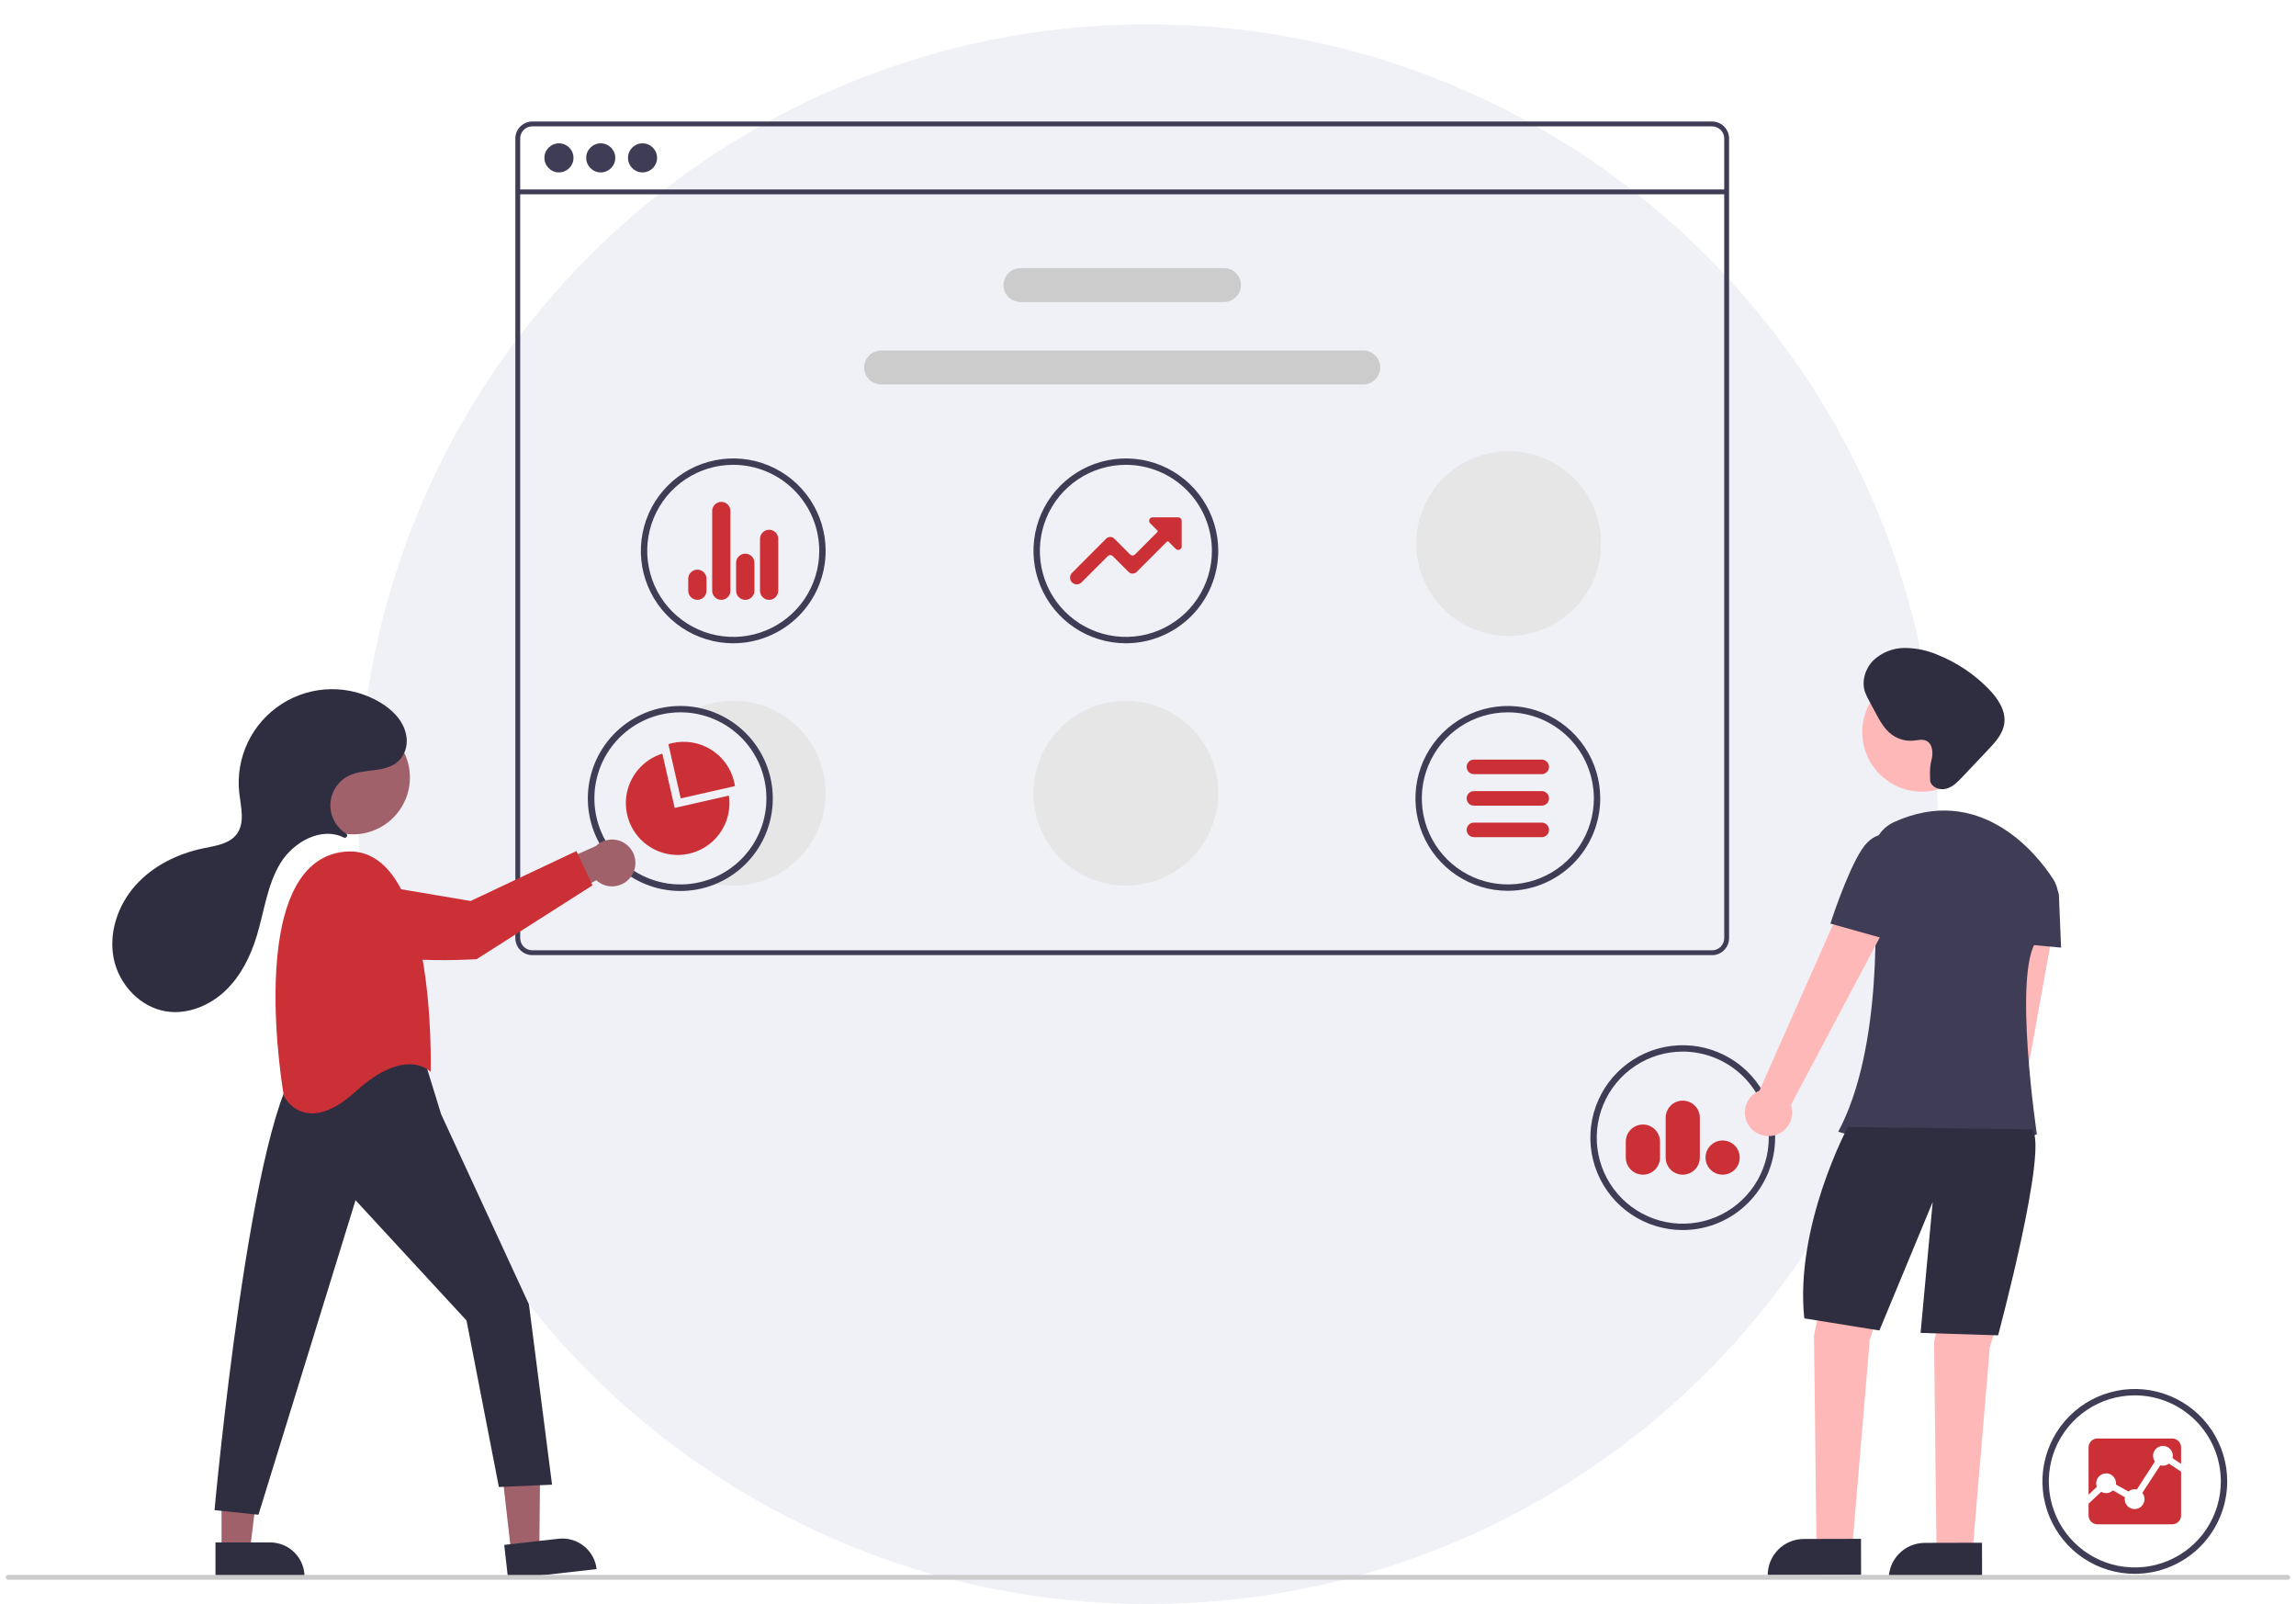<svg width="189" height="132" viewBox="0 0 189 132" fill="none" xmlns="http://www.w3.org/2000/svg">
<path opacity="0.5" d="M159.5 67C159.5 102.899 130.399 132 94.5 132C58.602 132 29.5 102.899 29.5 67C29.5 31.102 58.602 2 94.5 2C130.399 2 159.5 31.102 159.5 67Z" fill="#E1E4EF"/>
<g clip-path="url(#clip0_7169_115862)">
<path d="M140.936 10H43.818C43.448 10 43.093 10.148 42.831 10.409C42.569 10.671 42.422 11.026 42.422 11.396V77.205C42.422 77.575 42.569 77.93 42.831 78.192C43.093 78.453 43.448 78.6 43.818 78.601H140.936C141.306 78.6 141.661 78.453 141.923 78.192C142.184 77.93 142.331 77.575 142.332 77.205V11.396C142.331 11.026 142.184 10.671 141.923 10.409C141.661 10.148 141.306 10 140.936 10ZM141.933 77.205C141.933 77.469 141.828 77.723 141.641 77.91C141.454 78.097 141.2 78.202 140.936 78.202H43.818C43.553 78.202 43.3 78.097 43.113 77.91C42.926 77.723 42.821 77.469 42.821 77.205V11.396C42.821 11.132 42.926 10.878 43.113 10.691C43.3 10.504 43.553 10.399 43.818 10.399H140.936C141.2 10.399 141.454 10.504 141.641 10.691C141.828 10.878 141.933 11.132 141.933 11.396V77.205Z" fill="#3F3D56"/>
<path d="M142.132 15.592H42.621V15.991H142.132V15.592Z" fill="#3F3D56"/>
<path d="M46.011 14.188C46.672 14.188 47.208 13.652 47.208 12.991C47.208 12.33 46.672 11.795 46.011 11.795C45.35 11.795 44.815 12.33 44.815 12.991C44.815 13.652 45.35 14.188 46.011 14.188Z" fill="#3F3D56"/>
<path d="M49.451 14.188C50.112 14.188 50.648 13.652 50.648 12.991C50.648 12.33 50.112 11.795 49.451 11.795C48.791 11.795 48.255 12.33 48.255 12.991C48.255 13.652 48.791 14.188 49.451 14.188Z" fill="#3F3D56"/>
<path d="M52.892 14.188C53.553 14.188 54.088 13.652 54.088 12.991C54.088 12.33 53.553 11.795 52.892 11.795C52.231 11.795 51.695 12.33 51.695 12.991C51.695 13.652 52.231 14.188 52.892 14.188Z" fill="#3F3D56"/>
<path d="M100.753 24.857H84.001C83.631 24.857 83.276 24.71 83.014 24.448C82.752 24.186 82.606 23.831 82.606 23.461C82.606 23.091 82.752 22.736 83.014 22.474C83.276 22.212 83.631 22.065 84.001 22.065H100.753C101.123 22.065 101.478 22.212 101.74 22.474C102.002 22.736 102.149 23.091 102.149 23.461C102.149 23.831 102.002 24.186 101.74 24.448C101.478 24.71 101.123 24.857 100.753 24.857Z" fill="#CCCCCC"/>
<path d="M112.219 31.637H72.535C72.164 31.637 71.809 31.49 71.547 31.228C71.286 30.966 71.139 30.611 71.139 30.241C71.139 29.871 71.286 29.516 71.547 29.254C71.809 28.992 72.164 28.845 72.535 28.845H112.219C112.59 28.845 112.945 28.992 113.207 29.254C113.468 29.516 113.615 29.871 113.615 30.241C113.615 30.611 113.468 30.966 113.207 31.228C112.945 31.49 112.59 31.637 112.219 31.637Z" fill="#CCCCCC"/>
<path d="M124.121 73.306C122.617 73.306 121.146 72.86 119.896 72.025C118.645 71.189 117.67 70.001 117.095 68.612C116.519 67.222 116.368 65.692 116.662 64.217C116.955 62.742 117.68 61.387 118.743 60.323C119.807 59.259 121.162 58.535 122.637 58.242C124.113 57.948 125.642 58.099 127.032 58.674C128.421 59.25 129.609 60.225 130.445 61.476C131.281 62.726 131.727 64.197 131.727 65.701C131.724 67.717 130.922 69.65 129.497 71.076C128.071 72.502 126.138 73.304 124.121 73.306ZM124.121 58.62C122.721 58.62 121.352 59.035 120.187 59.813C119.023 60.591 118.115 61.697 117.579 62.991C117.043 64.285 116.903 65.709 117.176 67.082C117.449 68.456 118.124 69.718 119.114 70.708C120.104 71.698 121.366 72.373 122.74 72.646C124.113 72.919 125.537 72.779 126.831 72.243C128.125 71.707 129.231 70.799 130.009 69.635C130.787 68.471 131.202 67.102 131.202 65.701C131.2 63.824 130.453 62.024 129.126 60.696C127.798 59.369 125.998 58.622 124.121 58.62Z" fill="#3F3D56"/>
<path d="M60.358 52.937C58.854 52.937 57.384 52.491 56.133 51.655C54.882 50.82 53.907 49.632 53.332 48.242C52.756 46.852 52.606 45.323 52.899 43.848C53.193 42.373 53.917 41.017 54.98 39.954C56.044 38.89 57.399 38.166 58.875 37.872C60.35 37.579 61.879 37.729 63.269 38.305C64.659 38.881 65.847 39.855 66.682 41.106C67.518 42.357 67.964 43.827 67.964 45.332C67.962 47.348 67.16 49.281 65.734 50.707C64.308 52.133 62.375 52.935 60.358 52.937ZM60.358 38.251C58.958 38.251 57.589 38.666 56.425 39.444C55.26 40.222 54.352 41.328 53.816 42.622C53.281 43.916 53.14 45.339 53.413 46.713C53.687 48.087 54.361 49.348 55.351 50.339C56.342 51.329 57.603 52.003 58.977 52.276C60.351 52.55 61.774 52.41 63.068 51.874C64.362 51.338 65.468 50.43 66.246 49.266C67.024 48.101 67.439 46.732 67.439 45.332C67.437 43.454 66.691 41.654 65.363 40.327C64.036 38.999 62.236 38.253 60.358 38.251Z" fill="#3F3D56"/>
<path d="M63.313 49.363C63.114 49.363 62.923 49.284 62.782 49.144C62.641 49.003 62.562 48.812 62.562 48.613V44.346C62.562 44.147 62.641 43.956 62.782 43.815C62.922 43.675 63.113 43.596 63.312 43.595H63.313C63.512 43.596 63.703 43.675 63.843 43.815C63.984 43.956 64.063 44.147 64.064 44.346V48.613C64.063 48.812 63.984 49.003 63.843 49.143C63.703 49.284 63.512 49.363 63.313 49.363ZM61.354 49.363C61.255 49.364 61.156 49.346 61.064 49.308C60.972 49.271 60.888 49.216 60.817 49.146C60.747 49.077 60.69 48.994 60.652 48.902C60.613 48.81 60.593 48.712 60.593 48.613V46.314C60.593 46.115 60.672 45.925 60.813 45.784C60.954 45.643 61.144 45.564 61.343 45.564H61.354C61.553 45.564 61.744 45.643 61.884 45.784C62.025 45.925 62.104 46.115 62.104 46.314V48.613C62.104 48.812 62.025 49.003 61.884 49.143C61.744 49.284 61.553 49.363 61.354 49.363ZM59.376 49.363C59.177 49.363 58.986 49.284 58.845 49.144C58.704 49.003 58.625 48.812 58.624 48.613V42.05C58.624 41.851 58.704 41.66 58.844 41.52C58.985 41.379 59.176 41.3 59.375 41.3H59.376C59.575 41.3 59.766 41.379 59.906 41.52C60.047 41.66 60.126 41.851 60.126 42.05V48.613C60.126 48.812 60.047 49.003 59.906 49.143C59.766 49.284 59.575 49.363 59.376 49.363ZM57.405 49.363C57.307 49.363 57.209 49.344 57.118 49.306C57.027 49.269 56.944 49.213 56.874 49.144C56.804 49.074 56.749 48.991 56.711 48.9C56.674 48.809 56.654 48.711 56.654 48.612L56.655 47.627C56.655 47.428 56.734 47.237 56.875 47.096C57.016 46.956 57.207 46.877 57.406 46.877C57.605 46.877 57.795 46.956 57.936 47.097C58.077 47.237 58.156 47.428 58.156 47.627V48.613C58.156 48.812 58.076 49.003 57.936 49.143C57.795 49.284 57.604 49.363 57.405 49.363Z" fill="#CB3036"/>
<path d="M175.732 129.515C174.228 129.515 172.758 129.069 171.507 128.233C170.256 127.397 169.282 126.209 168.706 124.82C168.13 123.43 167.98 121.901 168.273 120.425C168.567 118.95 169.291 117.595 170.355 116.531C171.418 115.468 172.773 114.743 174.249 114.45C175.724 114.156 177.253 114.307 178.643 114.883C180.033 115.458 181.221 116.433 182.056 117.684C182.892 118.935 183.338 120.405 183.338 121.909C183.336 123.926 182.534 125.859 181.108 127.285C179.682 128.71 177.749 129.512 175.732 129.515ZM175.732 114.828C174.332 114.828 172.963 115.244 171.798 116.022C170.634 116.8 169.726 117.906 169.19 119.199C168.655 120.493 168.514 121.917 168.788 123.291C169.061 124.664 169.735 125.926 170.725 126.916C171.716 127.907 172.977 128.581 174.351 128.854C175.725 129.127 177.148 128.987 178.442 128.451C179.736 127.915 180.842 127.008 181.62 125.843C182.398 124.679 182.813 123.31 182.813 121.909C182.811 120.032 182.065 118.232 180.737 116.905C179.41 115.577 177.61 114.83 175.732 114.828Z" fill="#3F3D56"/>
<path d="M177.829 120.589L176.347 122.857C176.466 123.001 176.53 123.183 176.53 123.37C176.529 123.586 176.443 123.793 176.29 123.946C176.137 124.099 175.93 124.185 175.714 124.185C175.498 124.185 175.291 124.099 175.138 123.946C174.985 123.793 174.899 123.586 174.898 123.37C174.899 123.318 174.903 123.265 174.912 123.214L173.934 122.644C173.807 122.766 173.645 122.844 173.47 122.866C173.296 122.888 173.119 122.853 172.966 122.766L171.925 123.741V124.714C171.925 124.906 172.002 125.09 172.138 125.226C172.273 125.362 172.457 125.439 172.65 125.44H178.814C179.007 125.439 179.191 125.362 179.327 125.226C179.463 125.09 179.54 124.906 179.541 124.714V121.108L178.545 120.445C178.445 120.523 178.328 120.576 178.204 120.601C178.08 120.626 177.952 120.622 177.829 120.589Z" fill="#CB3036"/>
<path d="M173.368 121.247C173.585 121.247 173.792 121.333 173.945 121.486C174.098 121.639 174.184 121.846 174.184 122.063V122.168L175.205 122.739C175.351 122.62 175.533 122.554 175.722 122.554C175.781 122.555 175.841 122.561 175.899 122.573L177.385 120.273C177.31 120.169 177.262 120.048 177.243 119.922C177.224 119.795 177.235 119.666 177.276 119.545C177.316 119.423 177.385 119.313 177.476 119.223C177.567 119.133 177.678 119.066 177.8 119.027C177.922 118.988 178.052 118.979 178.178 119C178.304 119.02 178.424 119.07 178.527 119.146C178.63 119.222 178.714 119.321 178.772 119.435C178.83 119.549 178.86 119.675 178.86 119.803C178.86 119.868 178.852 119.933 178.838 119.996L179.541 120.466V119.105C179.54 118.913 179.463 118.728 179.327 118.592C179.191 118.456 179.007 118.379 178.814 118.378H172.65C172.457 118.379 172.273 118.456 172.137 118.592C172.002 118.728 171.925 118.913 171.925 119.105V123.002L172.604 122.351C172.559 122.228 172.544 122.095 172.561 121.965C172.577 121.835 172.625 121.711 172.7 121.603C172.775 121.496 172.875 121.408 172.992 121.347C173.108 121.286 173.237 121.255 173.368 121.255V121.247Z" fill="#CB3036"/>
<path d="M92.679 52.937C91.174 52.937 89.704 52.491 88.453 51.655C87.203 50.82 86.228 49.632 85.652 48.242C85.076 46.852 84.926 45.323 85.219 43.848C85.513 42.373 86.237 41.017 87.301 39.954C88.365 38.89 89.72 38.166 91.195 37.872C92.67 37.579 94.2 37.729 95.589 38.305C96.979 38.881 98.167 39.855 99.002 41.106C99.838 42.357 100.284 43.827 100.284 45.332C100.282 47.348 99.48 49.281 98.054 50.707C96.628 52.133 94.695 52.935 92.679 52.937ZM92.679 38.251C91.278 38.251 89.909 38.666 88.745 39.444C87.58 40.222 86.673 41.328 86.137 42.622C85.601 43.916 85.461 45.339 85.734 46.713C86.007 48.087 86.681 49.348 87.672 50.339C88.662 51.329 89.924 52.003 91.297 52.276C92.671 52.55 94.095 52.41 95.388 51.874C96.682 51.338 97.788 50.43 98.566 49.266C99.344 48.101 99.76 46.732 99.76 45.332C99.758 43.454 99.011 41.654 97.683 40.327C96.356 38.999 94.556 38.253 92.679 38.251Z" fill="#3F3D56"/>
<path d="M88.638 48.088C88.529 48.088 88.422 48.056 88.331 47.995C88.24 47.934 88.169 47.848 88.127 47.747C88.085 47.646 88.074 47.535 88.096 47.428C88.117 47.321 88.169 47.222 88.246 47.145L91.056 44.327C91.1 44.283 91.152 44.248 91.21 44.224C91.267 44.2 91.329 44.188 91.391 44.188H91.391C91.453 44.188 91.514 44.2 91.572 44.224C91.629 44.247 91.681 44.282 91.725 44.326L93.028 45.63C93.055 45.656 93.086 45.677 93.12 45.691C93.154 45.706 93.191 45.713 93.229 45.713C93.266 45.713 93.303 45.705 93.337 45.691C93.372 45.677 93.403 45.656 93.429 45.63L95.269 43.786C95.278 43.778 95.285 43.767 95.29 43.756C95.294 43.744 95.297 43.732 95.297 43.719C95.297 43.707 95.294 43.695 95.29 43.683C95.285 43.672 95.278 43.661 95.269 43.653L94.674 43.058C94.634 43.019 94.607 42.968 94.596 42.913C94.585 42.858 94.591 42.801 94.612 42.749C94.633 42.698 94.67 42.653 94.716 42.622C94.763 42.591 94.818 42.575 94.874 42.575H96.989C97.064 42.575 97.136 42.604 97.189 42.658C97.242 42.711 97.272 42.783 97.272 42.858V44.971C97.272 45.027 97.255 45.082 97.224 45.129C97.193 45.175 97.149 45.212 97.097 45.233C97.045 45.255 96.988 45.26 96.933 45.249C96.878 45.238 96.828 45.211 96.788 45.172L96.192 44.575C96.183 44.566 96.173 44.559 96.161 44.555C96.15 44.55 96.138 44.548 96.125 44.548C96.113 44.548 96.1 44.55 96.089 44.555C96.078 44.559 96.067 44.566 96.058 44.575L93.567 47.065C93.523 47.109 93.471 47.144 93.413 47.168C93.356 47.192 93.295 47.204 93.233 47.204C93.171 47.204 93.109 47.192 93.052 47.168C92.995 47.144 92.942 47.109 92.899 47.065L91.595 45.761C91.541 45.71 91.469 45.681 91.394 45.681C91.32 45.681 91.248 45.71 91.194 45.761L89.029 47.926C88.978 47.978 88.917 48.019 88.85 48.047C88.782 48.074 88.711 48.089 88.638 48.088Z" fill="#CB3036"/>
<path d="M92.679 72.879C91.174 72.879 89.704 72.433 88.453 71.597C87.203 70.761 86.228 69.574 85.652 68.184C85.076 66.794 84.926 65.265 85.219 63.79C85.513 62.314 86.237 60.959 87.301 59.896C88.365 58.832 89.72 58.108 91.195 57.814C92.67 57.521 94.2 57.671 95.589 58.247C96.979 58.822 98.167 59.797 99.002 61.048C99.838 62.299 100.284 63.769 100.284 65.273C100.282 67.29 99.48 69.223 98.054 70.649C96.628 72.075 94.695 72.877 92.679 72.879Z" fill="#E6E6E6"/>
<path d="M124.187 52.339C122.682 52.339 121.212 51.893 119.961 51.057C118.71 50.221 117.736 49.033 117.16 47.644C116.584 46.254 116.434 44.725 116.727 43.249C117.021 41.774 117.745 40.419 118.809 39.355C119.872 38.292 121.227 37.567 122.703 37.274C124.178 36.98 125.707 37.131 127.097 37.707C128.487 38.282 129.675 39.257 130.51 40.508C131.346 41.758 131.792 43.229 131.792 44.733C131.79 46.75 130.988 48.683 129.562 50.109C128.136 51.534 126.203 52.336 124.187 52.339Z" fill="#E6E6E6"/>
<path d="M60.359 57.668C59.053 57.67 57.77 58.006 56.632 58.645C58.277 58.791 59.82 59.506 60.993 60.669C62.166 61.831 62.897 63.367 63.057 65.01C63.218 66.654 62.8 68.302 61.874 69.67C60.948 71.038 59.574 72.039 57.988 72.501C58.285 72.599 58.588 72.679 58.895 72.738C59.377 72.833 59.868 72.88 60.359 72.88C62.376 72.88 64.311 72.079 65.737 70.652C67.164 69.226 67.965 67.291 67.965 65.274C67.965 63.257 67.164 61.322 65.737 59.896C64.311 58.469 62.376 57.668 60.359 57.668Z" fill="#E6E6E6"/>
<path d="M57.473 58.238C56.991 58.142 56.501 58.094 56.009 58.095C54.054 58.093 52.172 58.843 50.755 60.191C49.338 61.538 48.494 63.379 48.397 65.333C48.3 67.286 48.959 69.201 50.236 70.682C51.514 72.163 53.312 73.095 55.258 73.286C57.205 73.477 59.15 72.912 60.69 71.707C62.231 70.503 63.249 68.752 63.534 66.817C63.819 64.883 63.349 62.913 62.22 61.315C61.092 59.718 59.392 58.616 57.473 58.238ZM57.988 72.501C57.014 72.784 55.99 72.855 54.986 72.708C53.983 72.562 53.022 72.201 52.17 71.651C51.318 71.101 50.593 70.375 50.046 69.52C49.499 68.666 49.142 67.704 48.999 66.7C48.856 65.696 48.93 64.673 49.217 63.7C49.503 62.727 49.996 61.827 50.66 61.06C51.325 60.294 52.147 59.679 53.07 59.258C53.992 58.837 54.995 58.619 56.009 58.619C56.219 58.619 56.426 58.629 56.632 58.645C58.277 58.791 59.819 59.506 60.993 60.669C62.166 61.831 62.896 63.367 63.057 65.01C63.218 66.654 62.8 68.302 61.874 69.67C60.948 71.038 59.574 72.039 57.988 72.501Z" fill="#3F3D56"/>
<path d="M60.438 64.362C60.187 63.26 59.508 62.303 58.552 61.701C57.596 61.099 56.439 60.9 55.337 61.15C55.229 61.175 55.118 61.205 55.02 61.235L56.036 65.701L60.502 64.687C60.483 64.583 60.462 64.469 60.438 64.362Z" fill="#CB3036"/>
<path d="M60.005 65.471L55.537 66.485L54.522 62.019C53.743 62.26 53.05 62.719 52.524 63.343C51.998 63.966 51.662 64.727 51.555 65.535C51.449 66.344 51.576 67.166 51.922 67.904C52.269 68.642 52.82 69.266 53.51 69.7C54.2 70.135 55 70.363 55.815 70.357C56.631 70.35 57.427 70.11 58.111 69.665C58.794 69.22 59.335 68.588 59.67 67.845C60.005 67.101 60.12 66.278 60.001 65.471H60.005Z" fill="#CB3036"/>
<path d="M138.52 101.225C137.015 101.225 135.545 100.779 134.294 99.944C133.043 99.108 132.069 97.92 131.493 96.53C130.917 95.141 130.767 93.612 131.06 92.136C131.354 90.661 132.078 89.306 133.142 88.242C134.205 87.178 135.56 86.454 137.036 86.16C138.511 85.867 140.04 86.018 141.43 86.593C142.82 87.169 144.008 88.144 144.843 89.394C145.679 90.645 146.125 92.116 146.125 93.62C146.123 95.636 145.321 97.57 143.895 98.995C142.469 100.421 140.536 101.223 138.52 101.225ZM138.52 86.539C137.119 86.539 135.75 86.954 134.586 87.732C133.421 88.51 132.514 89.616 131.978 90.91C131.442 92.204 131.301 93.628 131.575 95.001C131.848 96.375 132.522 97.637 133.513 98.627C134.503 99.617 135.765 100.292 137.138 100.565C138.512 100.838 139.935 100.698 141.229 100.162C142.523 99.626 143.629 98.718 144.407 97.554C145.185 96.389 145.601 95.02 145.601 93.62C145.598 91.743 144.852 89.943 143.524 88.615C142.197 87.288 140.397 86.541 138.52 86.539Z" fill="#3F3D56"/>
<path d="M141.801 96.667C141.523 96.668 141.25 96.585 141.019 96.431C140.787 96.276 140.607 96.056 140.5 95.799C140.393 95.542 140.365 95.259 140.419 94.986C140.474 94.713 140.607 94.462 140.804 94.265C141.001 94.068 141.252 93.934 141.525 93.879C141.798 93.825 142.081 93.853 142.338 93.959C142.595 94.066 142.815 94.246 142.97 94.477C143.125 94.708 143.207 94.981 143.208 95.259C143.208 95.632 143.06 95.99 142.796 96.254C142.532 96.518 142.174 96.667 141.801 96.667ZM138.519 96.667C138.146 96.667 137.789 96.519 137.525 96.255C137.262 95.991 137.113 95.634 137.113 95.261V91.979C137.113 91.606 137.262 91.249 137.525 90.986C137.789 90.722 138.147 90.574 138.519 90.574C138.892 90.574 139.25 90.722 139.513 90.986C139.777 91.249 139.925 91.606 139.926 91.979V95.261C139.925 95.634 139.777 95.991 139.513 96.255C139.25 96.519 138.892 96.667 138.519 96.667ZM135.239 96.667C134.865 96.667 134.508 96.519 134.244 96.255C133.98 95.991 133.831 95.633 133.831 95.26V93.949C133.831 93.575 133.979 93.217 134.243 92.953C134.507 92.689 134.865 92.541 135.239 92.541C135.612 92.541 135.97 92.689 136.234 92.953C136.498 93.217 136.646 93.575 136.646 93.949V95.26C136.646 95.633 136.497 95.991 136.233 96.255C135.97 96.519 135.612 96.667 135.239 96.667Z" fill="#CB3036"/>
<path d="M42.078 127.742L44.396 127.479L44.485 118.412L41.063 118.8L42.078 127.742Z" fill="#A0616A"/>
<path d="M49.111 129.124L41.826 129.951L41.506 127.136L45.977 126.628C46.724 126.544 47.473 126.759 48.061 127.227C48.649 127.695 49.027 128.377 49.111 129.124Z" fill="#2F2E41"/>
<path d="M18.238 127.597L20.571 127.597L21.68 118.598L18.237 118.598L18.238 127.597Z" fill="#A0616A"/>
<path d="M25.069 129.763L17.737 129.763L17.737 126.93L22.236 126.93C22.988 126.93 23.708 127.228 24.239 127.76C24.771 128.291 25.069 129.012 25.069 129.763Z" fill="#2F2E41"/>
<path d="M34.977 87.354L36.309 91.687L43.54 107.336L45.443 122.179L41.066 122.37L38.402 108.668L29.267 98.772L21.275 124.653L17.659 124.273C17.659 124.273 20.704 90.78 24.891 87.354C24.891 87.354 31.741 84.119 34.977 87.354Z" fill="#2F2E41"/>
<path d="M29.067 68.658C31.649 68.658 33.742 66.566 33.742 63.984C33.742 61.403 31.649 59.31 29.067 59.31C26.486 59.31 24.394 61.403 24.394 63.984C24.394 66.566 26.486 68.658 29.067 68.658Z" fill="#A0616A"/>
<path d="M35.452 88.211C35.452 88.211 36.023 68.8 28.03 70.132C20.038 71.464 23.368 90.209 23.368 90.209C23.368 90.209 25.081 93.634 29.267 89.828C33.454 86.022 35.452 88.211 35.452 88.211Z" fill="#CB3036"/>
<path d="M51.998 72.054C51.848 72.29 51.648 72.491 51.413 72.641C51.177 72.792 50.911 72.889 50.633 72.925C50.356 72.962 50.074 72.937 49.807 72.853C49.541 72.769 49.295 72.627 49.089 72.438L43.102 75.663L43.416 72.143L49.053 69.62C49.394 69.295 49.842 69.106 50.313 69.089C50.783 69.072 51.244 69.229 51.607 69.529C51.97 69.829 52.21 70.252 52.283 70.717C52.355 71.183 52.254 71.658 51.998 72.054Z" fill="#A0616A"/>
<path d="M29.022 72.502L38.74 74.145L47.449 70.034L48.771 72.861L39.238 78.933C39.238 78.933 29.145 79.619 26.811 76.957C25.936 75.959 25.836 75.05 26.053 74.305C26.242 73.694 26.649 73.173 27.196 72.841C27.743 72.509 28.393 72.389 29.022 72.502Z" fill="#CB3036"/>
<path d="M28.511 68.895C28.534 68.875 28.551 68.85 28.562 68.823C28.573 68.795 28.577 68.765 28.575 68.735C28.572 68.705 28.562 68.676 28.547 68.65C28.531 68.625 28.509 68.603 28.484 68.588C28.069 68.331 27.731 67.967 27.505 67.534C27.279 67.101 27.174 66.615 27.201 66.128C27.228 65.64 27.386 65.169 27.657 64.763C27.929 64.358 28.305 64.033 28.746 63.823C30.12 63.168 31.982 63.678 32.998 62.419C33.205 62.149 33.351 61.839 33.426 61.508C33.502 61.177 33.505 60.833 33.436 60.501C33.217 59.312 32.323 58.429 31.322 57.823C30.092 57.08 28.678 56.696 27.242 56.715C25.805 56.733 24.402 57.154 23.192 57.929C21.982 58.704 21.013 59.803 20.395 61.1C19.777 62.398 19.535 63.843 19.697 65.271C19.826 66.415 20.179 67.698 19.498 68.628C18.899 69.445 17.769 69.599 16.776 69.802C14.646 70.238 12.591 71.243 11.145 72.868C9.7 74.492 8.929 76.77 9.365 78.9C9.8 81.03 11.549 82.902 13.698 83.233C15.447 83.501 17.253 82.758 18.538 81.541C19.822 80.324 20.634 78.68 21.146 76.986C21.754 74.975 21.994 72.809 23.091 71.018C24.165 69.265 26.479 68.009 28.293 68.921C28.328 68.94 28.367 68.947 28.406 68.942C28.445 68.938 28.482 68.921 28.511 68.895Z" fill="#2F2E41"/>
<path d="M163.96 103.492C164.213 103.366 164.435 103.186 164.611 102.965C164.787 102.744 164.912 102.487 164.978 102.212C165.044 101.938 165.049 101.652 164.992 101.375C164.936 101.098 164.819 100.837 164.651 100.61L169.154 75.688L164.952 75.632L161.824 100.277C161.462 100.585 161.225 101.016 161.159 101.487C161.092 101.958 161.201 102.437 161.464 102.833C161.727 103.229 162.127 103.515 162.587 103.637C163.047 103.758 163.535 103.706 163.96 103.492Z" fill="#FFB8B8"/>
<path d="M150.918 102.31L149.322 109.888L149.522 126.839H152.513L153.909 110.287L156.103 103.307L150.918 102.31Z" fill="#FFB8B8"/>
<path d="M160.803 102.879L159.208 110.457L159.407 127.408H162.399L163.795 110.856L165.988 103.876L160.803 102.879Z" fill="#FFB8B8"/>
<path d="M148.477 126.646L153.192 126.635L153.199 129.603L145.515 129.623C145.514 129.233 145.59 128.846 145.738 128.486C145.887 128.125 146.105 127.798 146.38 127.521C146.654 127.245 146.981 127.025 147.341 126.875C147.701 126.725 148.087 126.647 148.477 126.646Z" fill="#2F2E41"/>
<path d="M158.437 126.967L163.152 126.955L163.159 129.924L155.475 129.943C155.474 129.553 155.55 129.167 155.698 128.806C155.847 128.446 156.064 128.118 156.339 127.842C156.614 127.565 156.941 127.346 157.301 127.196C157.661 127.046 158.047 126.968 158.437 126.967Z" fill="#2F2E41"/>
<path d="M158.196 65.147C160.901 65.147 163.094 62.954 163.094 60.249C163.094 57.544 160.901 55.351 158.196 55.351C155.491 55.351 153.298 57.544 153.298 60.249C153.298 62.954 155.491 65.147 158.196 65.147Z" fill="#FFB8B8"/>
<path d="M169.021 72.364C167.53 70.025 162.852 64.48 155.889 67.663C155.341 67.916 154.883 68.332 154.578 68.853C154.272 69.375 154.134 69.978 154.181 70.58C154.518 75.027 154.943 86.357 151.316 93.137C151.316 93.137 161.886 96.328 167.669 93.336C167.669 93.336 165.675 79.975 167.669 77.383C168.334 76.554 168.872 75.632 169.267 74.645C169.405 74.272 169.455 73.871 169.413 73.475C169.37 73.079 169.236 72.699 169.021 72.364Z" fill="#3F3D56"/>
<path d="M167.07 72.198L169.027 73.013C169.158 73.067 169.27 73.158 169.35 73.273C169.431 73.389 169.477 73.525 169.483 73.667L169.663 77.981L165.275 77.582L167.07 72.198Z" fill="#3F3D56"/>
<path d="M152.113 92.738C152.113 92.738 147.726 100.914 148.524 108.492L154.706 109.489L159.093 98.92L158.096 109.689L164.477 109.888C164.477 109.888 168.665 94.333 167.269 92.938L152.113 92.738Z" fill="#2F2E41"/>
<path d="M145.883 93.468C146.162 93.425 146.429 93.322 146.664 93.165C146.899 93.008 147.097 92.801 147.243 92.56C147.39 92.318 147.481 92.048 147.512 91.767C147.543 91.486 147.511 91.202 147.42 90.934L156.32 74.157L152.335 72.822L144.83 89.755C144.391 89.938 144.034 90.276 143.827 90.704C143.62 91.132 143.578 91.622 143.708 92.079C143.837 92.537 144.13 92.931 144.531 93.187C144.932 93.443 145.413 93.543 145.883 93.468Z" fill="#FFB8B8"/>
<path d="M157.535 69.615L155.887 68.878C155.887 68.878 154.489 68.011 153.25 69.918C152.011 71.825 150.673 76.003 150.673 76.003L156.051 77.516L157.535 69.615Z" fill="#3F3D56"/>
<path d="M158.981 62.607C159.157 61.996 159.106 61.17 158.514 60.939C158.206 60.819 157.862 60.914 157.532 60.947C156.888 61.011 156.243 60.833 155.721 60.449C155.109 59.994 154.731 59.298 154.372 58.625L153.828 57.606C153.708 57.394 153.604 57.172 153.52 56.943C153.218 56.044 153.546 55.004 154.218 54.334C154.92 53.681 155.844 53.319 156.803 53.321C157.755 53.328 158.695 53.529 159.565 53.913C161.113 54.543 162.515 55.485 163.684 56.679C164.448 57.461 165.144 58.48 164.984 59.561C164.86 60.403 164.246 61.077 163.661 61.695L161.538 63.936C161.162 64.333 160.761 64.746 160.236 64.898C159.711 65.051 159.034 64.827 158.891 64.299C158.891 64.299 158.805 63.217 158.981 62.607Z" fill="#2F2E41"/>
<path d="M188.327 130H0.672C0.619 130 0.568 129.979 0.531 129.942C0.494 129.904 0.473 129.853 0.473 129.8C0.473 129.748 0.494 129.697 0.531 129.659C0.568 129.622 0.619 129.601 0.672 129.601H188.327C188.38 129.601 188.431 129.622 188.468 129.659C188.506 129.697 188.527 129.748 188.527 129.8C188.527 129.853 188.506 129.904 188.468 129.942C188.431 129.979 188.38 130 188.327 130Z" fill="#CCCCCC"/>
<path d="M126.913 68.892H121.329C121.17 68.892 121.018 68.829 120.906 68.716C120.793 68.604 120.73 68.452 120.73 68.293C120.73 68.135 120.793 67.983 120.906 67.87C121.018 67.758 121.17 67.695 121.329 67.695H126.913C127.071 67.695 127.223 67.758 127.336 67.87C127.448 67.983 127.511 68.135 127.511 68.293C127.511 68.452 127.448 68.604 127.336 68.716C127.223 68.829 127.071 68.892 126.913 68.892Z" fill="#CB3036"/>
<path d="M126.913 66.299H121.329C121.17 66.299 121.018 66.236 120.906 66.124C120.793 66.012 120.73 65.859 120.73 65.701C120.73 65.542 120.793 65.39 120.906 65.278C121.018 65.166 121.17 65.103 121.329 65.103H126.913C127.071 65.103 127.223 65.166 127.336 65.278C127.448 65.39 127.511 65.542 127.511 65.701C127.511 65.859 127.448 66.012 127.336 66.124C127.223 66.236 127.071 66.299 126.913 66.299Z" fill="#CB3036"/>
<path d="M126.913 63.707H121.329C121.17 63.707 121.018 63.644 120.906 63.532C120.793 63.419 120.73 63.267 120.73 63.108C120.73 62.95 120.793 62.798 120.906 62.685C121.018 62.573 121.17 62.51 121.329 62.51H126.913C127.071 62.51 127.223 62.573 127.336 62.685C127.448 62.798 127.511 62.95 127.511 63.108C127.511 63.267 127.448 63.419 127.336 63.532C127.223 63.644 127.071 63.707 126.913 63.707Z" fill="#CB3036"/>
</g>
<defs>
<clipPath id="clip0_7169_115862">
<rect width="188.054" height="120" fill="white" transform="translate(0.473 10)"/>
</clipPath>
</defs>
</svg>

